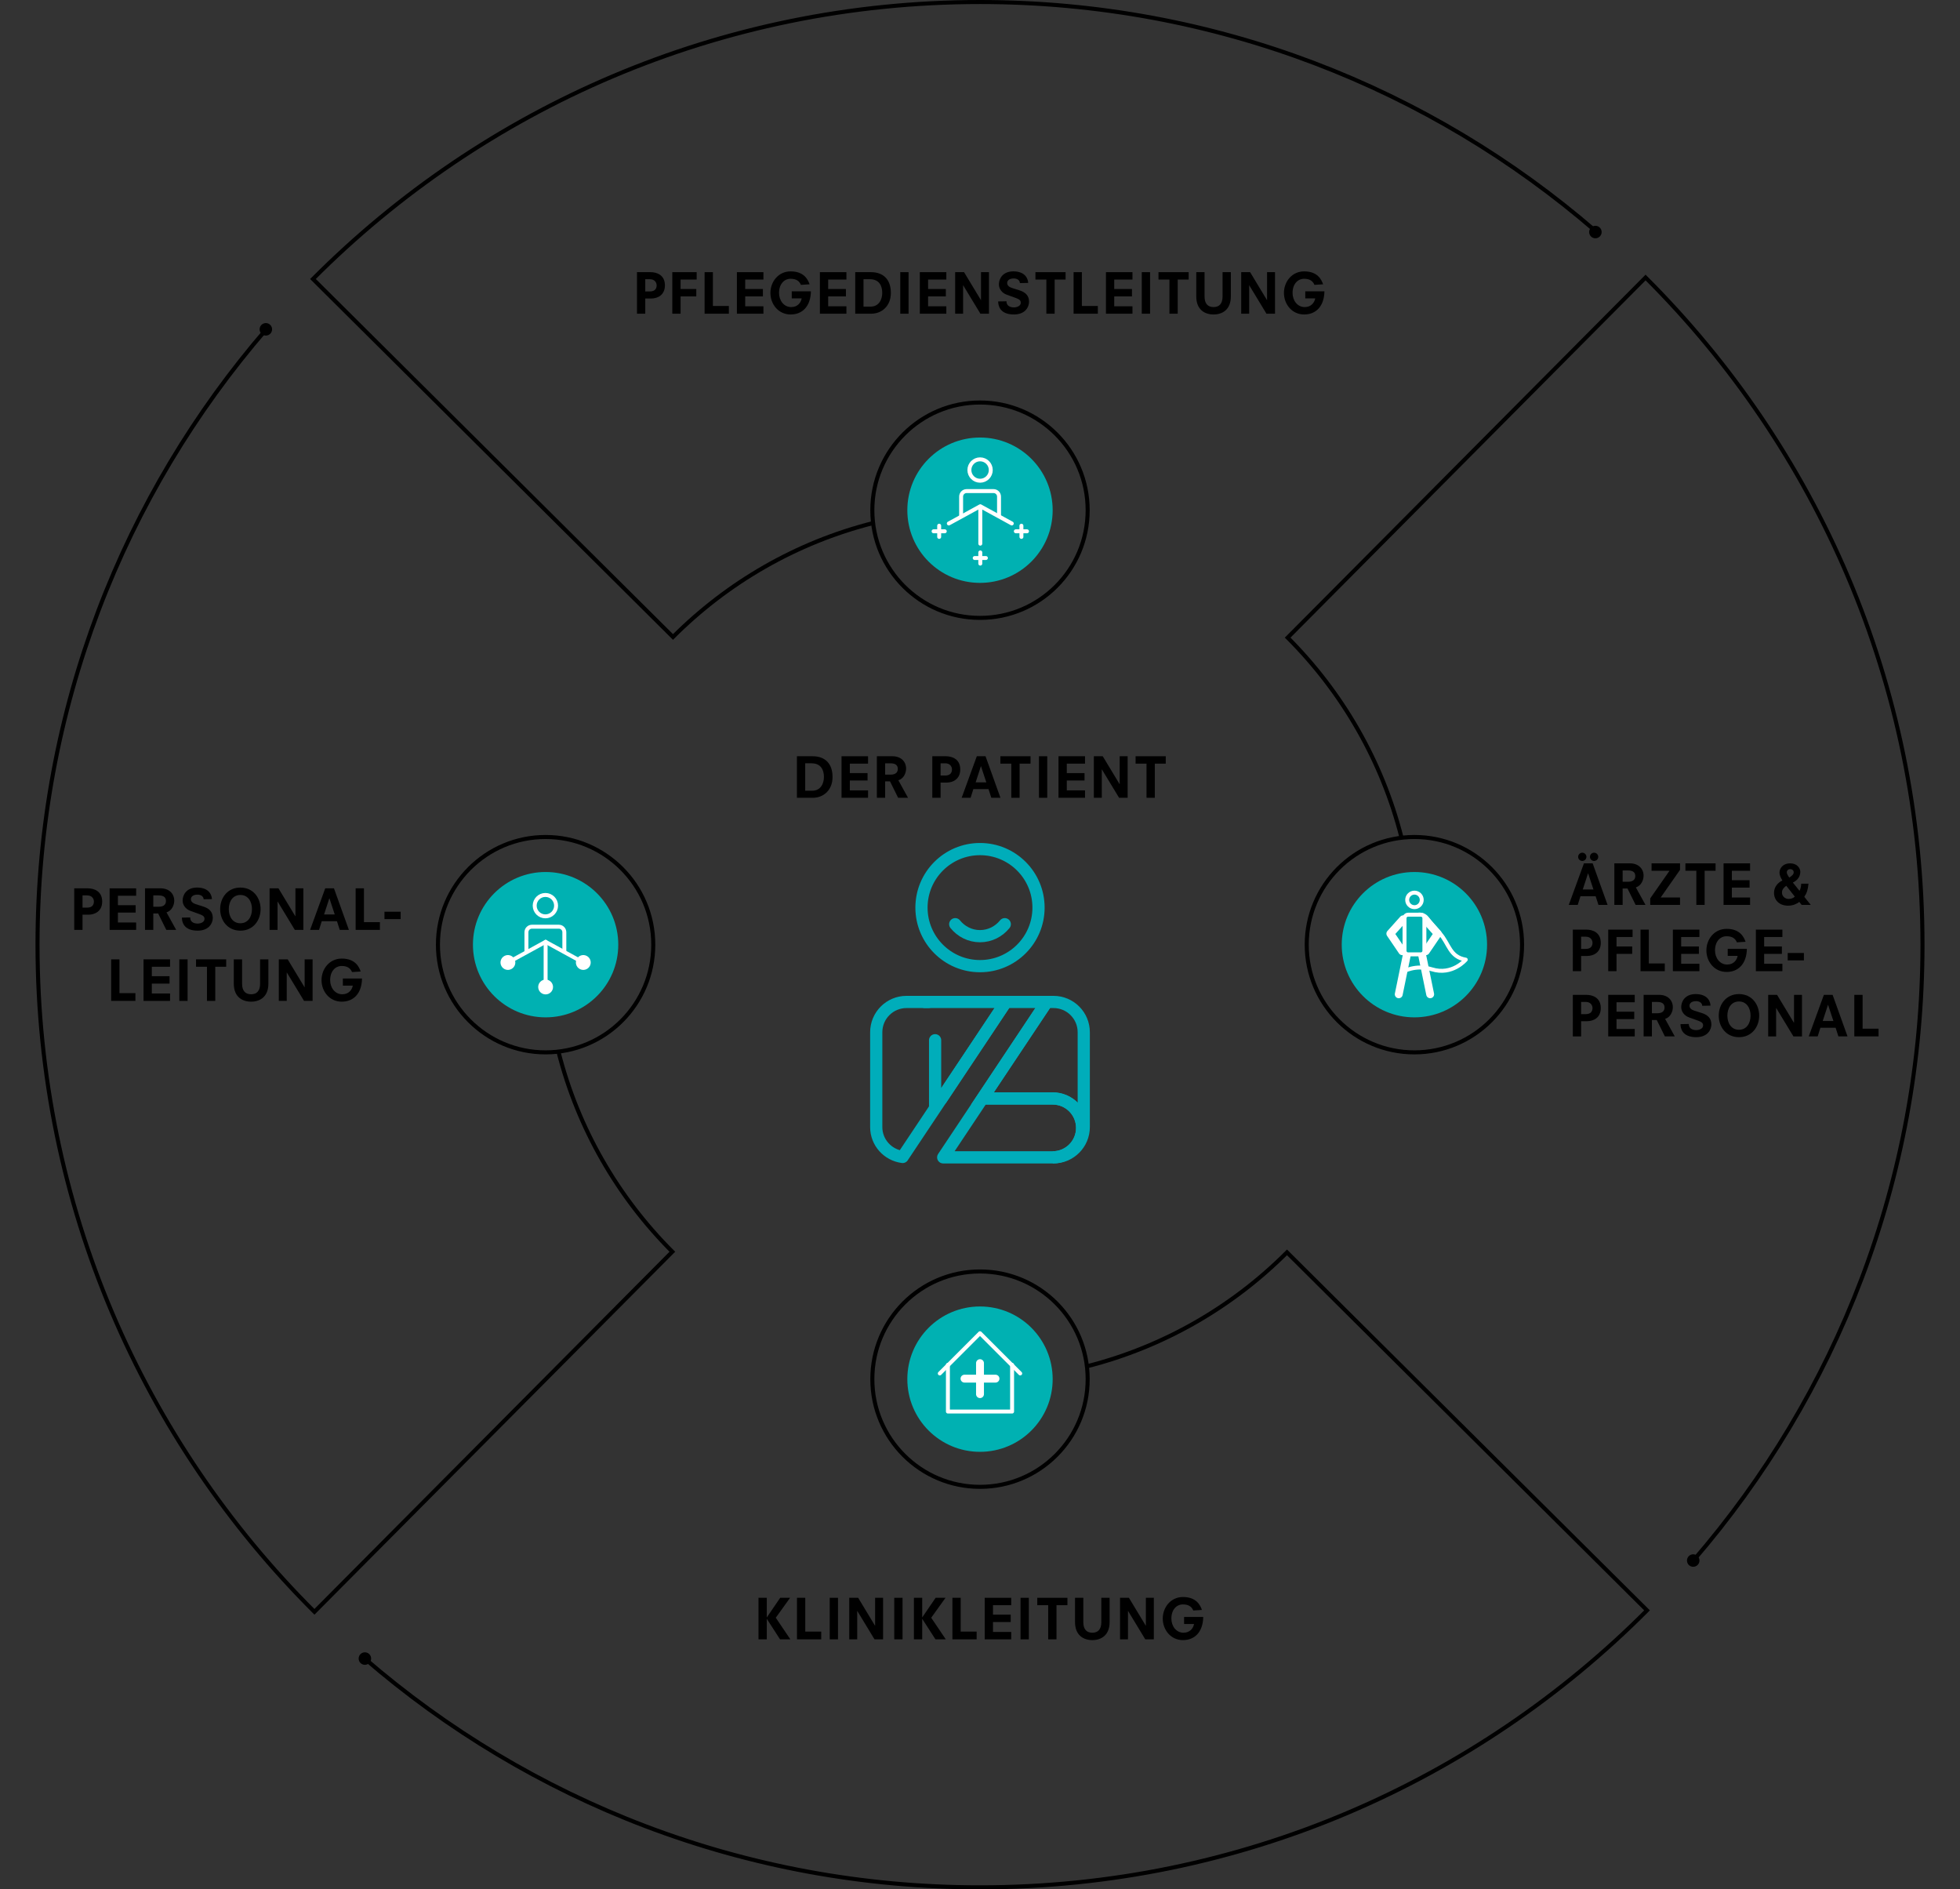 <?xml version="1.0" encoding="utf-8"?>
<!-- Generator: Adobe Illustrator 15.1.0, SVG Export Plug-In . SVG Version: 6.00 Build 0)  -->
<!DOCTYPE svg PUBLIC "-//W3C//DTD SVG 1.1//EN" "http://www.w3.org/Graphics/SVG/1.1/DTD/svg11.dtd">
<svg version="1.1" id="Ebene_1" xmlns="http://www.w3.org/2000/svg" xmlns:xlink="http://www.w3.org/1999/xlink" x="0px" y="0px"
	 width="496.983px" height="478.984px" viewBox="0 0 496.983 478.984" enable-background="new 0 0 496.983 478.984"
	 xml:space="preserve">
<rect x="0" y="0" width="496.983" height="478.984" fill="#333333" stroke="none"/>
<g>
	<path d="M161.512,68.996h3.432c1.652,0,3.655,0.756,3.655,3.348c0,2.423-1.807,3.334-3.487,3.334h-1.499v3.852h-2.101V68.996z
		 M164.789,73.884c1.387,0,1.709-0.84,1.709-1.541c0-0.714-0.49-1.555-1.695-1.555h-1.19v3.096H164.789z"/>
	<path d="M170.472,68.996h6.177v1.877h-4.076v2.396h3.979v1.877h-3.979v4.384h-2.101V68.996z"/>
	<path d="M178.661,68.996h2.101v8.573h4.048v1.961h-6.148V68.996z"/>
	<path d="M186.852,68.996h6.724v1.877h-4.623v2.396h4.496v1.877h-4.496v2.507h4.623v1.877h-6.724V68.996z"/>
	<path d="M200.756,73.856h4.86c-0.084,3.908-2.241,5.869-5.141,5.869c-3.124,0-5.127-2.634-5.127-5.463
		c0-2.829,2.003-5.463,5.127-5.463c3.46,0,4.412,2.157,4.805,3.278l-2.199,0.14c-0.378-0.924-1.135-1.541-2.605-1.541
		c-1.653,0-2.941,1.345-2.941,3.586c0,1.891,1.19,3.586,3.081,3.586c1.695,0,2.479-1.205,2.662-2.199h-2.521V73.856z"/>
	<path d="M207.894,68.996h6.724v1.877h-4.623v2.396h4.496v1.877h-4.496v2.507h4.623v1.877h-6.724V68.996z"/>
	<path d="M216.854,68.996h3.964c3.193,0,5.07,1.877,5.07,5.267c0,3.362-2.325,5.267-5.015,5.267h-4.02V68.996z M220.733,77.736
		c2.157,0,2.97-1.849,2.97-3.488c0-1.765-0.757-3.46-3.138-3.46h-1.611v6.948H220.733z"/>
	<path d="M228.276,68.996h2.102v10.534h-2.102V68.996z"/>
	<path d="M233.232,68.996h6.724v1.877h-4.623v2.396h4.496v1.877h-4.496v2.507h4.623v1.877h-6.724V68.996z"/>
	<path d="M244.237,72.343h-0.028v7.186h-2.017V68.996h2.255l4.272,7.074h0.027v-7.074h2.018v10.534h-2.171L244.237,72.343z"/>
	<path d="M258.603,71.769c0-0.729-0.701-1.177-1.541-1.177c-1.051,0-1.681,0.462-1.681,1.163c0,0.729,0.7,1.079,1.219,1.247
		l1.933,0.616c1.4,0.448,2.396,1.261,2.396,2.885c0,1.289-0.925,3.222-3.838,3.222c-3.656,0-3.992-2.368-3.992-3.306l2.101-0.042
		c0,1.121,0.883,1.555,1.905,1.555c0.714,0,1.723-0.351,1.723-1.163c0-0.561-0.238-0.854-1.274-1.233l-2.298-0.827
		c-1.162-0.42-1.975-1.442-1.975-2.633c0-1.345,0.925-3.278,3.656-3.278c3.25,0,3.768,2.157,3.768,2.928L258.603,71.769z"/>
	<path d="M265.32,70.873h-2.773v-1.877h7.648v1.877h-2.773v8.657h-2.102V70.873z"/>
	<path d="M272.222,68.996h2.101v8.573h4.048v1.961h-6.148V68.996z"/>
	<path d="M280.426,68.996h6.724v1.877h-4.623v2.396h4.496v1.877h-4.496v2.507h4.623v1.877h-6.724V68.996z"/>
	<path d="M289.511,68.996h2.102v10.534h-2.102V68.996z"/>
	<path d="M296.525,70.873h-2.773v-1.877h7.648v1.877h-2.773v8.657h-2.102V70.873z"/>
	<path d="M309.996,68.996h2.101v6.163c0,3.292-2.087,4.567-4.384,4.567c-2.298,0-4.385-1.275-4.385-4.567v-6.163h2.102v6.177
		c0,1.751,0.784,2.675,2.283,2.675c1.498,0,2.283-0.924,2.283-2.675V68.996z"/>
	<path d="M316.77,72.343h-0.028v7.186h-2.017V68.996h2.255l4.272,7.074h0.027v-7.074h2.018v10.534h-2.171L316.77,72.343z"/>
	<path d="M330.967,73.856h4.86c-0.084,3.908-2.241,5.869-5.141,5.869c-3.124,0-5.127-2.634-5.127-5.463
		c0-2.829,2.003-5.463,5.127-5.463c3.46,0,4.412,2.157,4.805,3.278l-2.199,0.14c-0.378-0.924-1.135-1.541-2.605-1.541
		c-1.653,0-2.941,1.345-2.941,3.586c0,1.891,1.19,3.586,3.081,3.586c1.695,0,2.479-1.205,2.662-2.199h-2.521V73.856z"/>
</g>
<g>
	<path d="M202.069,191.719h3.964c3.193,0,5.07,1.877,5.07,5.267c0,3.362-2.325,5.267-5.015,5.267h-4.02V191.719z M205.949,200.46
		c2.157,0,2.97-1.849,2.97-3.488c0-1.765-0.757-3.46-3.138-3.46h-1.611v6.948H205.949z"/>
</g>
<g>
	<path d="M213.382,191.719h6.724v1.877h-4.623v2.396h4.496v1.877h-4.496v2.507h4.623v1.877h-6.724V191.719z"/>
	<path d="M225.675,198.093h-1.232v4.16h-2.101v-10.534h3.936c2.213,0,3.474,1.387,3.474,3.138c0,1.106-0.602,2.549-1.961,2.956
		l2.451,4.44h-2.507L225.675,198.093z M225.843,196.384c1.443,0,1.808-0.771,1.808-1.443c0-0.756-0.364-1.429-1.877-1.429h-1.331
		v2.872H225.843z"/>
	<path d="M236.397,191.719h3.432c1.652,0,3.655,0.756,3.655,3.348c0,2.423-1.807,3.334-3.487,3.334h-1.499v3.852h-2.101V191.719z
		 M239.675,196.608c1.387,0,1.709-0.84,1.709-1.541c0-0.714-0.49-1.555-1.695-1.555h-1.19v3.096H239.675z"/>
	<path d="M250.652,200.054H246.8l-0.687,2.199h-2.27l3.839-10.534h2.213l3.782,10.534h-2.312L250.652,200.054z M248.747,194.254
		h-0.028l-1.331,4.09h2.704L248.747,194.254z"/>
	<path d="M256.431,193.596h-2.773v-1.877h7.648v1.877h-2.773v8.657h-2.102V193.596z"/>
	<path d="M263.443,191.719h2.102v10.534h-2.102V191.719z"/>
	<path d="M268.399,191.719h6.724v1.877H270.5v2.396h4.496v1.877H270.5v2.507h4.623v1.877h-6.724V191.719z"/>
	<path d="M279.404,195.067h-0.028v7.186h-2.017v-10.534h2.255l4.272,7.074h0.027v-7.074h2.018v10.534h-2.171L279.404,195.067z"/>
	<path d="M290.716,193.596h-2.773v-1.877h7.648v1.877h-2.773v8.657h-2.102V193.596z"/>
</g>
<g>
	<path d="M197.83,405.066h2.507l-3.628,5.057l3.698,5.477h-2.619l-3.334-5.169h-0.028v5.169h-2.101v-10.533h2.101v4.944h0.028
		L197.83,405.066z"/>
	<path d="M202.083,405.066h2.101v8.572h4.048v1.961h-6.148V405.066z"/>
	<path d="M210.385,405.066h2.102v10.533h-2.102V405.066z"/>
	<path d="M217.386,408.414h-0.028v7.186h-2.017v-10.533h2.255l4.272,7.073h0.027v-7.073h2.018v10.533h-2.171L217.386,408.414z"/>
	<path d="M226.75,405.066h2.102v10.533h-2.102V405.066z"/>
</g>
<g>
	<path d="M237.24,405.066h2.507l-3.628,5.057l3.698,5.477h-2.619l-3.334-5.169h-0.028v5.169h-2.101v-10.533h2.101v4.944h0.028
		L237.24,405.066z"/>
</g>
<g>
	<path d="M241.494,405.066h2.101v8.572h4.048v1.961h-6.148V405.066z"/>
	<path d="M249.685,405.066h6.724v1.877h-4.623v2.395h4.496v1.877h-4.496v2.508h4.623v1.877h-6.724V405.066z"/>
	<path d="M258.77,405.066h2.102v10.533h-2.102V405.066z"/>
	<path d="M265.784,406.943h-2.773v-1.877h7.648v1.877h-2.773v8.656h-2.102V406.943z"/>
	<path d="M279.255,405.066h2.101v6.163c0,3.292-2.087,4.566-4.384,4.566c-2.298,0-4.385-1.274-4.385-4.566v-6.163h2.102v6.177
		c0,1.751,0.784,2.676,2.283,2.676s2.283-0.925,2.283-2.676V405.066z"/>
	<path d="M286.042,408.414h-0.028v7.186h-2.017v-10.533h2.255l4.272,7.073h0.027v-7.073h2.018v10.533h-2.171L286.042,408.414z"/>
	<path d="M300.239,409.926h4.86c-0.084,3.907-2.241,5.869-5.141,5.869c-3.124,0-5.127-2.634-5.127-5.463s2.003-5.464,5.127-5.464
		c3.46,0,4.412,2.158,4.805,3.278l-2.199,0.14c-0.378-0.924-1.135-1.54-2.605-1.54c-1.653,0-2.941,1.345-2.941,3.586
		c0,1.891,1.19,3.586,3.081,3.586c1.695,0,2.479-1.205,2.662-2.199h-2.521V409.926z"/>
</g>
<g>
	<path d="M404.597,227.209h-3.853l-0.687,2.199h-2.27l3.839-10.534h2.213l3.782,10.534h-2.312L404.597,227.209z M402.257,217.222
		c0,0.574-0.477,1.05-1.051,1.05s-1.05-0.476-1.05-1.05s0.476-1.051,1.05-1.051S402.257,216.647,402.257,217.222z M402.691,221.41
		h-0.028l-1.331,4.09h2.704L402.691,221.41z M405.255,217.222c0,0.574-0.477,1.05-1.051,1.05s-1.051-0.476-1.051-1.05
		s0.477-1.051,1.051-1.051S405.255,216.647,405.255,217.222z"/>
	<path d="M412.672,225.248h-1.232v4.16h-2.101v-10.534h3.936c2.213,0,3.474,1.387,3.474,3.138c0,1.106-0.602,2.549-1.961,2.956
		l2.451,4.44h-2.507L412.672,225.248z M412.84,223.539c1.443,0,1.808-0.771,1.808-1.443c0-0.756-0.364-1.429-1.877-1.429h-1.331
		v2.872H412.84z"/>
	<path d="M418.438,227.755l4.889-7.004h-4.552v-1.877h7.214v1.653l-4.903,7.004h4.903v1.877h-7.551V227.755z"/>
	<path d="M430.13,220.751h-2.773v-1.877h7.648v1.877h-2.773v8.657h-2.102V220.751z"/>
	<path d="M437.031,218.875h6.724v1.877h-4.623v2.396h4.496v1.877h-4.496v2.507h4.623v1.877h-6.724V218.875z"/>
	<path d="M458.566,224.029c-0.168,1.611-0.406,2.325-1.064,3.334l1.639,2.045h-2.312l-0.588-0.756
		c-0.574,0.448-1.583,0.953-2.83,0.953c-2.311,0-3.586-1.457-3.586-3.264c0-1.499,1.009-2.619,2.115-3.109
		c-0.504-0.883-0.728-1.443-0.728-2.017c0-1.233,1.05-2.339,2.633-2.339c2.06,0,2.647,1.443,2.647,2.115
		c0,1.303-0.784,2.227-1.891,2.746l1.681,2.101c0.238-0.351,0.435-1.191,0.435-1.807H458.566z M452.936,224.562
		c-0.938,0.658-1.093,1.233-1.093,1.737c0,0.967,0.841,1.597,1.681,1.597c0.687,0,1.219-0.238,1.569-0.588L452.936,224.562z
		 M453.958,220.332c-0.477,0-0.896,0.308-0.896,0.826c0,0.28,0.154,0.616,0.63,1.331c0.854-0.588,1.121-0.882,1.121-1.358
		C454.812,220.598,454.351,220.332,453.958,220.332z"/>
	<path d="M398.812,235.674h3.432c1.652,0,3.655,0.756,3.655,3.348c0,2.423-1.807,3.334-3.487,3.334h-1.499v3.853h-2.101V235.674z
		 M402.089,240.563c1.387,0,1.709-0.84,1.709-1.541c0-0.714-0.49-1.555-1.695-1.555h-1.19v3.096H402.089z"/>
	<path d="M407.785,235.674h6.177v1.877h-4.076v2.396h3.979v1.877h-3.979v4.385h-2.101V235.674z"/>
	<path d="M415.976,235.674h2.101v8.573h4.048v1.961h-6.148V235.674z"/>
	<path d="M424.18,235.674h6.724v1.877h-4.623v2.396h4.496v1.877h-4.496v2.508h4.623v1.877h-6.724V235.674z"/>
	<path d="M438.084,240.535h4.86c-0.084,3.908-2.241,5.869-5.141,5.869c-3.124,0-5.127-2.633-5.127-5.463
		c0-2.829,2.003-5.463,5.127-5.463c3.46,0,4.412,2.157,4.805,3.278l-2.199,0.14c-0.378-0.924-1.135-1.541-2.605-1.541
		c-1.653,0-2.941,1.345-2.941,3.586c0,1.891,1.19,3.586,3.081,3.586c1.695,0,2.479-1.205,2.662-2.199h-2.521V240.535z"/>
	<path d="M445.222,235.674h6.724v1.877h-4.623v2.396h4.496v1.877h-4.496v2.508h4.623v1.877h-6.724V235.674z"/>
	<path d="M453.298,241.599h4.104v1.877h-4.104V241.599z"/>
</g>
<g>
	<path d="M398.812,252.211h3.432c1.652,0,3.655,0.757,3.655,3.348c0,2.423-1.807,3.334-3.487,3.334h-1.499v3.853h-2.101V252.211z
		 M402.089,257.1c1.387,0,1.709-0.841,1.709-1.541c0-0.714-0.49-1.555-1.695-1.555h-1.19v3.096H402.089z"/>
</g>
<g>
	<path d="M407.785,252.211h6.724v1.877h-4.623v2.396h4.496v1.877h-4.496v2.508h4.623v1.877h-6.724V252.211z"/>
	<path d="M420.092,258.585h-1.232v4.16h-2.101v-10.534h3.936c2.213,0,3.474,1.387,3.474,3.138c0,1.106-0.602,2.549-1.961,2.955
		l2.451,4.441h-2.507L420.092,258.585z M420.26,256.876c1.443,0,1.808-0.771,1.808-1.443c0-0.756-0.364-1.429-1.877-1.429h-1.331
		v2.872H420.26z"/>
	<path d="M431.615,254.985c0-0.729-0.701-1.177-1.541-1.177c-1.051,0-1.681,0.463-1.681,1.162c0,0.729,0.7,1.079,1.218,1.248
		l1.934,0.615c1.4,0.449,2.396,1.262,2.396,2.886c0,1.289-0.925,3.222-3.838,3.222c-3.656,0-3.992-2.367-3.992-3.306l2.101-0.042
		c0,1.121,0.883,1.555,1.905,1.555c0.714,0,1.723-0.35,1.723-1.162c0-0.561-0.238-0.854-1.274-1.232l-2.297-0.827
		c-1.163-0.42-1.976-1.442-1.976-2.634c0-1.344,0.925-3.277,3.656-3.277c3.249,0,3.768,2.157,3.768,2.928L431.615,254.985z"/>
	<path d="M440.938,252.015c3.277,0,5.127,2.634,5.127,5.463c0,2.83-1.85,5.463-5.127,5.463s-5.127-2.633-5.127-5.463
		C435.812,254.649,437.661,252.015,440.938,252.015z M440.938,253.892c-1.961,0-2.941,1.695-2.941,3.586s0.98,3.586,2.941,3.586
		s2.941-1.695,2.941-3.586S442.899,253.892,440.938,253.892z"/>
	<path d="M450.388,255.559h-0.028v7.187h-2.017v-10.534h2.255l4.272,7.073h0.027v-7.073h2.018v10.534h-2.171L450.388,255.559z"/>
	<path d="M465.439,260.546h-3.853l-0.687,2.199h-2.27l3.839-10.534h2.213l3.782,10.534h-2.312L465.439,260.546z M463.534,254.747
		h-0.028l-1.331,4.091h2.704L463.534,254.747z"/>
	<path d="M470.183,252.211h2.101v8.573h4.048v1.961h-6.148V252.211z"/>
</g>
<g>
	<path d="M18.823,225.208h3.432c1.653,0,3.656,0.756,3.656,3.348c0,2.423-1.807,3.334-3.488,3.334h-1.498v3.852h-2.102V225.208z
		 M22.101,230.096c1.388,0,1.709-0.84,1.709-1.541c0-0.714-0.49-1.555-1.694-1.555h-1.19v3.096H22.101z"/>
	<path d="M27.798,225.208h6.724v1.877h-4.623v2.396h4.496v1.877h-4.496v2.507h4.623v1.877h-6.724V225.208z"/>
	<path d="M40.104,231.581h-1.232v4.16h-2.101v-10.534h3.936c2.213,0,3.474,1.387,3.474,3.138c0,1.106-0.602,2.549-1.961,2.956
		l2.451,4.44h-2.507L40.104,231.581z M40.272,229.872c1.443,0,1.808-0.771,1.808-1.443c0-0.756-0.364-1.429-1.877-1.429h-1.331
		v2.872H40.272z"/>
	<path d="M51.628,227.981c0-0.729-0.701-1.177-1.541-1.177c-1.051,0-1.681,0.462-1.681,1.163c0,0.729,0.7,1.079,1.219,1.247
		l1.933,0.616c1.4,0.448,2.396,1.261,2.396,2.885c0,1.289-0.925,3.222-3.838,3.222c-3.656,0-3.992-2.368-3.992-3.306l2.101-0.042
		c0,1.121,0.883,1.555,1.905,1.555c0.714,0,1.723-0.351,1.723-1.163c0-0.561-0.238-0.854-1.274-1.233l-2.298-0.827
		c-1.162-0.42-1.975-1.442-1.975-2.633c0-1.345,0.925-3.278,3.656-3.278c3.25,0,3.768,2.157,3.768,2.928L51.628,227.981z"/>
	<path d="M60.951,225.011c3.277,0,5.127,2.634,5.127,5.463c0,2.83-1.85,5.463-5.127,5.463s-5.127-2.634-5.127-5.463
		C55.824,227.645,57.674,225.011,60.951,225.011z M60.951,226.888c-1.961,0-2.941,1.695-2.941,3.586c0,1.891,0.98,3.586,2.941,3.586
		s2.941-1.695,2.941-3.586C63.893,228.583,62.912,226.888,60.951,226.888z"/>
	<path d="M70.399,228.555h-0.028v7.186h-2.017v-10.534h2.255l4.272,7.074h0.027v-7.074h2.018v10.534h-2.171L70.399,228.555z"/>
	<path d="M85.438,233.542h-3.853l-0.687,2.199h-2.27l3.839-10.534h2.213l3.782,10.534h-2.312L85.438,233.542z M83.532,227.743
		h-0.028l-1.331,4.09h2.704L83.532,227.743z"/>
	<path d="M90.18,225.208h2.101v8.573h4.048v1.961H90.18V225.208z"/>
	<path d="M97.487,231.133h4.104v1.877h-4.104V231.133z"/>
</g>
<g>
	<path d="M28.189,243.211h2.101v8.573h4.048v1.961h-6.148V243.211z"/>
</g>
<g>
	<path d="M36.394,243.211h6.724v1.877h-4.623v2.396h4.496v1.877h-4.496v2.508h4.623v1.877h-6.724V243.211z"/>
	<path d="M45.465,243.211h2.102v10.534h-2.102V243.211z"/>
	<path d="M52.479,245.088h-2.773v-1.877h7.648v1.877h-2.773v8.657h-2.102V245.088z"/>
	<path d="M65.95,243.211h2.101v6.163c0,3.292-2.087,4.566-4.384,4.566c-2.298,0-4.385-1.274-4.385-4.566v-6.163h2.102v6.177
		c0,1.752,0.784,2.676,2.283,2.676s2.283-0.924,2.283-2.676V243.211z"/>
	<path d="M72.737,246.559h-0.028v7.187h-2.017v-10.534h2.255l4.272,7.073h0.027v-7.073h2.018v10.534h-2.171L72.737,246.559z"/>
	<path d="M86.935,248.072h4.86c-0.084,3.908-2.241,5.869-5.141,5.869c-3.124,0-5.127-2.633-5.127-5.463
		c0-2.829,2.003-5.463,5.127-5.463c3.46,0,4.412,2.157,4.805,3.277l-2.199,0.141c-0.378-0.924-1.135-1.541-2.605-1.541
		c-1.653,0-2.941,1.345-2.941,3.586c0,1.891,1.19,3.586,3.081,3.586c1.695,0,2.479-1.205,2.662-2.199h-2.521V248.072z"/>
</g>
<g>
	<defs>
		<rect id="SVGID_1_" width="496.983" height="478.984"/>
	</defs>
	<clipPath id="SVGID_2_">
		<use xlink:href="#SVGID_1_"  overflow="visible"/>
	</clipPath>
	
		<circle clip-path="url(#SVGID_2_)" fill="none" stroke="#000000" stroke-width="1.025" stroke-miterlimit="10" cx="248.491" cy="129.345" r="27.3"/>
	<path clip-path="url(#SVGID_2_)" fill="none" stroke="#000000" stroke-width="1.025" stroke-miterlimit="10" d="M221.383,132.602
		c-19.51,4.94-36.944,15.089-50.735,28.881L79.356,70.729C122.594,27.354,182.407,0.513,248.489,0.513
		c59.68,0,114.245,21.89,156.105,58.081"/>
	
		<circle clip-path="url(#SVGID_2_)" fill="none" stroke="#000000" stroke-width="1.025" stroke-miterlimit="10" cx="248.492" cy="349.638" r="27.3"/>
	<path clip-path="url(#SVGID_2_)" fill="none" stroke="#000000" stroke-width="1.025" stroke-miterlimit="10" d="M275.6,346.38
		c19.51-4.939,36.944-15.088,50.735-28.881l91.292,90.756c-43.237,43.375-103.05,70.216-169.133,70.216
		c-59.681,0-114.245-21.892-156.106-58.081"/>
	
		<circle clip-path="url(#SVGID_2_)" fill="none" stroke="#000000" stroke-width="1.025" stroke-miterlimit="10" cx="138.345" cy="239.492" r="27.3"/>
	<path clip-path="url(#SVGID_2_)" fill="none" stroke="#000000" stroke-width="1.025" stroke-miterlimit="10" d="M141.601,266.601
		c4.94,19.509,15.09,36.943,28.882,50.734l-90.755,91.291C36.353,365.39,9.513,305.578,9.513,239.495
		c0-59.68,21.89-114.245,58.08-156.106"/>
	
		<circle clip-path="url(#SVGID_2_)" fill="none" stroke="#000000" stroke-width="1.025" stroke-miterlimit="10" cx="358.639" cy="239.492" r="27.301"/>
	<path clip-path="url(#SVGID_2_)" fill="none" stroke="#000000" stroke-width="1.025" stroke-miterlimit="10" d="M355.381,212.384
		c-4.94-19.51-15.089-36.943-28.881-50.735l90.756-91.292c43.374,43.237,70.215,103.05,70.215,169.134
		c0,59.679-21.891,114.245-58.081,156.106"/>
	<path clip-path="url(#SVGID_2_)" d="M404.533,60.414c0.875,0,1.586-0.71,1.586-1.585c0-0.876-0.711-1.585-1.586-1.585
		s-1.585,0.709-1.585,1.585C402.948,59.704,403.658,60.414,404.533,60.414"/>
	<path clip-path="url(#SVGID_2_)" d="M429.338,397.209c0.875,0,1.585-0.71,1.585-1.585c0-0.876-0.71-1.585-1.585-1.585
		s-1.585,0.709-1.585,1.585C427.753,396.5,428.463,397.209,429.338,397.209"/>
	<path clip-path="url(#SVGID_2_)" d="M67.409,85.074c0.875,0,1.585-0.71,1.585-1.585c0-0.876-0.71-1.585-1.585-1.585
		s-1.585,0.709-1.585,1.585C65.824,84.364,66.534,85.074,67.409,85.074"/>
	<path clip-path="url(#SVGID_2_)" d="M92.522,422.058c0.875,0,1.585-0.711,1.585-1.586s-0.71-1.584-1.585-1.584
		s-1.585,0.709-1.585,1.584S91.647,422.058,92.522,422.058"/>
	<path clip-path="url(#SVGID_2_)" fill="#00B1B2" d="M266.916,129.344c0,10.177-8.25,18.426-18.426,18.426
		c-10.177,0-18.425-8.249-18.425-18.426c0-10.176,8.248-18.425,18.425-18.425C258.666,110.919,266.916,119.168,266.916,129.344"/>
	<path clip-path="url(#SVGID_2_)" fill="#00B1B2" d="M251.224,119.161c0,1.498-1.215,2.711-2.713,2.711s-2.711-1.213-2.711-2.711
		c0-1.497,1.213-2.711,2.711-2.711S251.224,117.665,251.224,119.161"/>
	<circle clip-path="url(#SVGID_2_)" fill="none" stroke="#FFFFFF" stroke-miterlimit="10" cx="248.512" cy="119.161" r="2.712"/>
	<path clip-path="url(#SVGID_2_)" fill="#00B1B2" d="M253.317,131.142v-5.245c0-0.774-0.627-1.402-1.4-1.402h-6.811
		c-0.775,0-1.402,0.628-1.402,1.402v5.245"/>
	<path clip-path="url(#SVGID_2_)" fill="none" stroke="#FFFFFF" stroke-miterlimit="10" d="M253.317,131.142v-5.245
		c0-0.774-0.627-1.402-1.4-1.402h-6.811c-0.775,0-1.402,0.628-1.402,1.402v5.245"/>
</g>
<path fill="none" stroke="#FFFFFF" stroke-linecap="round" stroke-linejoin="round" stroke-miterlimit="10" d="M260.411,134.692
	h-2.834 M258.994,133.275v2.835 M239.557,134.692h-2.834 M238.14,133.275v2.835 M249.984,141.467h-2.834 M248.567,140.05v2.834
	 M248.569,128.339l7.979,4.369 M248.569,128.339l-7.984,4.369 M248.569,128.37v9.457"/>
<g>
	<defs>
		<rect id="SVGID_3_" width="496.983" height="478.984"/>
	</defs>
	<clipPath id="SVGID_4_">
		<use xlink:href="#SVGID_3_"  overflow="visible"/>
	</clipPath>
	<path clip-path="url(#SVGID_4_)" fill="#00B1B2" d="M340.213,239.493c0-10.178,8.25-18.426,18.426-18.426
		s18.426,8.248,18.426,18.426c0,10.177-8.25,18.425-18.426,18.425S340.213,249.669,340.213,239.493"/>
	
		<path clip-path="url(#SVGID_4_)" fill="none" stroke="#FFFFFF" stroke-linecap="round" stroke-linejoin="round" stroke-miterlimit="10" d="
		M355.703,246.347c0,0,3.248-1.904,7.338-0.619c5.242,1.646,8.625-2.438,8.625-2.438c-4.104-0.701-4.186-3.985-6.541-6.642
		c-1.537-1.733-2.51-2.841-3.32-3.911c-0.807-1.066-2.137-0.852-2.137-0.852"/>
</g>
<path fill="none" stroke="#FFFFFF" stroke-width="2" stroke-linecap="round" stroke-linejoin="round" stroke-miterlimit="10" d="
	M360.34,240.868l2.299,11.198 M356.969,240.868l-2.299,11.198"/>
<g>
	<defs>
		<rect id="SVGID_5_" width="496.983" height="478.984"/>
	</defs>
	<clipPath id="SVGID_6_">
		<use xlink:href="#SVGID_5_"  overflow="visible"/>
	</clipPath>
	<path clip-path="url(#SVGID_6_)" fill="#FFFFFF" d="M358.654,225.796c-1.293,0-2.344,1.049-2.344,2.343
		c0,1.295,1.051,2.345,2.344,2.345c1.295,0,2.344-1.05,2.344-2.345C360.998,226.846,359.949,225.796,358.654,225.796
		 M358.654,226.796c0.741,0,1.344,0.603,1.344,1.343c0,0.742-0.603,1.345-1.344,1.345s-1.344-0.603-1.344-1.345
		C357.311,227.399,357.913,226.796,358.654,226.796"/>
</g>
<path fill="none" stroke="#FFFFFF" stroke-width="2" stroke-linecap="round" stroke-linejoin="round" stroke-miterlimit="10" d="
	M355.568,241.15l-3.031-4.455l3.265-3.643 M361.527,241.15l3.031-4.455l-3.266-3.643"/>
<g>
	<defs>
		<rect id="SVGID_7_" width="496.983" height="478.984"/>
	</defs>
	<clipPath id="SVGID_8_">
		<use xlink:href="#SVGID_7_"  overflow="visible"/>
	</clipPath>
	<path clip-path="url(#SVGID_8_)" fill="#00B1B2" d="M361.172,241.041c0,0.5-0.416,0.906-0.928,0.906h-3.18
		c-0.512,0-0.928-0.406-0.928-0.906v-8.249c0-0.501,0.416-0.905,0.928-0.905h3.18c0.512,0,0.928,0.404,0.928,0.905V241.041z"/>
	
		<path clip-path="url(#SVGID_8_)" fill="none" stroke="#FFFFFF" stroke-linecap="round" stroke-linejoin="round" stroke-miterlimit="10" d="
		M361.172,241.041c0,0.5-0.416,0.906-0.928,0.906h-3.18c-0.512,0-0.928-0.406-0.928-0.906v-8.249c0-0.501,0.416-0.905,0.928-0.905
		h3.18c0.512,0,0.928,0.404,0.928,0.905V241.041z"/>
	<path clip-path="url(#SVGID_8_)" fill="#00B1B2" d="M266.917,349.638c0,10.178-8.25,18.426-18.427,18.426
		c-10.175,0-18.424-8.248-18.424-18.426c0-10.176,8.249-18.425,18.424-18.425C258.667,331.213,266.917,339.462,266.917,349.638"/>
</g>
<polyline fill="#00B1B2" points="256.629,346.002 256.629,357.851 240.354,357.851 240.354,346.002 "/>
<polyline fill="none" stroke="#FFFFFF" stroke-linecap="round" stroke-linejoin="round" stroke-miterlimit="10" points="
	256.629,346.002 256.629,357.851 240.354,357.851 240.354,346.002 "/>
<polyline fill="none" stroke="#FFFFFF" stroke-linecap="round" stroke-linejoin="round" stroke-miterlimit="10" points="
	238.293,348.195 248.491,337.996 258.69,348.195 "/>
<path fill="none" stroke="#FFFFFF" stroke-width="2" stroke-linecap="round" stroke-linejoin="round" stroke-miterlimit="10" d="
	M252.421,349.509h-7.858 M248.492,345.58v7.858"/>
<g>
	<defs>
		<rect id="SVGID_9_" width="496.983" height="478.984"/>
	</defs>
	<clipPath id="SVGID_10_">
		<use xlink:href="#SVGID_9_"  overflow="visible"/>
	</clipPath>
	<path clip-path="url(#SVGID_10_)" fill="#00B1B2" d="M156.77,239.491c0,10.177-8.25,18.427-18.426,18.427
		c-10.175,0-18.425-8.25-18.425-18.427c0-10.176,8.25-18.425,18.425-18.425C148.52,221.066,156.77,229.315,156.77,239.491"/>
	<path clip-path="url(#SVGID_10_)" fill="#00B1B2" d="M141.002,229.597c0,1.498-1.215,2.711-2.713,2.711s-2.711-1.213-2.711-2.711
		c0-1.497,1.213-2.711,2.711-2.711S141.002,228.1,141.002,229.597"/>
	<circle clip-path="url(#SVGID_10_)" fill="none" stroke="#FFFFFF" stroke-miterlimit="10" cx="138.29" cy="229.597" r="2.712"/>
	<path clip-path="url(#SVGID_10_)" fill="#00B1B2" d="M143.096,241.578v-5.245c0-0.774-0.627-1.401-1.4-1.401h-6.811
		c-0.775,0-1.402,0.627-1.402,1.401v5.245"/>
	<path clip-path="url(#SVGID_10_)" fill="none" stroke="#FFFFFF" stroke-miterlimit="10" d="M143.096,241.578v-5.245
		c0-0.774-0.627-1.401-1.4-1.401h-6.811c-0.775,0-1.402,0.627-1.402,1.401v5.245"/>
</g>
<line fill="none" stroke="#FFFFFF" stroke-linecap="round" stroke-linejoin="round" x1="138.348" y1="238.818" x2="138.348" y2="250.31"/>
<g>
	<defs>
		<rect id="SVGID_11_" width="496.983" height="478.984"/>
	</defs>
	<clipPath id="SVGID_12_">
		<use xlink:href="#SVGID_11_"  overflow="visible"/>
	</clipPath>
	<path clip-path="url(#SVGID_12_)" fill="#FFFFFF" d="M136.468,250.216c0,1.038,0.842,1.881,1.88,1.881s1.88-0.843,1.88-1.881
		c0-1.037-0.842-1.88-1.88-1.88S136.468,249.179,136.468,250.216"/>
</g>
<line fill="none" stroke="#FFFFFF" stroke-linecap="round" stroke-linejoin="round" x1="138.348" y1="238.775" x2="128.704" y2="244.052"/>
<g>
	<defs>
		<rect id="SVGID_13_" width="496.983" height="478.984"/>
	</defs>
	<clipPath id="SVGID_14_">
		<use xlink:href="#SVGID_13_"  overflow="visible"/>
	</clipPath>
	<path clip-path="url(#SVGID_14_)" fill="#FFFFFF" d="M127.886,242.357c-0.911,0.5-1.245,1.642-0.747,2.553
		c0.498,0.91,1.641,1.245,2.552,0.746c0.91-0.498,1.245-1.641,0.746-2.551C129.938,242.194,128.796,241.859,127.886,242.357"/>
</g>
<line fill="none" stroke="#FFFFFF" stroke-linecap="round" stroke-linejoin="round" x1="138.348" y1="238.775" x2="147.986" y2="244.052"/>
<g>
	<defs>
		<rect id="SVGID_15_" width="496.983" height="478.984"/>
	</defs>
	<clipPath id="SVGID_16_">
		<use xlink:href="#SVGID_15_"  overflow="visible"/>
	</clipPath>
	<path clip-path="url(#SVGID_16_)" fill="#FFFFFF" d="M147.001,245.656c0.91,0.498,2.053,0.164,2.552-0.746
		c0.499-0.911,0.164-2.053-0.746-2.553c-0.911-0.498-2.054-0.164-2.552,0.746C145.757,244.014,146.091,245.156,147.001,245.656"/>
	<path clip-path="url(#SVGID_16_)" fill="none" stroke="#00ADBA" stroke-width="3.094" stroke-miterlimit="10" d="M263.331,230.095
		c0,8.195-6.645,14.839-14.841,14.839c-8.19,0-14.837-6.644-14.837-14.839c0-8.195,6.646-14.839,14.837-14.839
		C256.687,215.256,263.331,221.9,263.331,230.095z"/>
	
		<path clip-path="url(#SVGID_16_)" fill="none" stroke="#00ADBA" stroke-width="3.094" stroke-linecap="round" stroke-linejoin="round" stroke-miterlimit="10" d="
		M249.109,278.48l16.306-24.469h-10.351L238.76,278.48 M266.927,278.48h-17.817l-9.949,14.927h27.793
		c4.109-0.015,7.438-3.349,7.438-7.461C274.392,281.822,271.047,278.48,266.927,278.48z M235.418,254.011h-5.56
		c-4.242,0-7.677,3.438-7.677,7.676v24.045c0,3.902,2.924,7.089,6.691,7.576l9.887-14.828h-1.65"/>
</g>
<polyline fill="none" stroke="#00ADBA" stroke-width="3.094" stroke-linecap="round" stroke-miterlimit="10" points="
	237.109,263.718 237.109,279.386 238.759,278.48 255.064,254.011 234.447,254.011 "/>
<g>
	<defs>
		<rect id="SVGID_17_" width="496.983" height="478.984"/>
	</defs>
	<clipPath id="SVGID_18_">
		<use xlink:href="#SVGID_17_"  overflow="visible"/>
	</clipPath>
	<path clip-path="url(#SVGID_18_)" fill="none" stroke="#00ADBA" stroke-width="3.094" stroke-miterlimit="10" d="M267.123,254.011
		h-1.707l-16.307,24.469h17.817c4.12,0,7.465,3.342,7.465,7.466c0,4.112-3.33,7.446-7.438,7.461h0.17
		c4.241,0,7.677-3.438,7.677-7.675v-24.045C274.8,257.449,271.364,254.011,267.123,254.011z"/>
	
		<path clip-path="url(#SVGID_18_)" fill="none" stroke="#00ADBA" stroke-width="3.094" stroke-linecap="round" stroke-linejoin="round" stroke-miterlimit="10" d="
		M242.21,234.299c1.488,1.838,3.733,3.036,6.28,3.036c2.55,0,4.795-1.198,6.284-3.036"/>
</g>
</svg>
